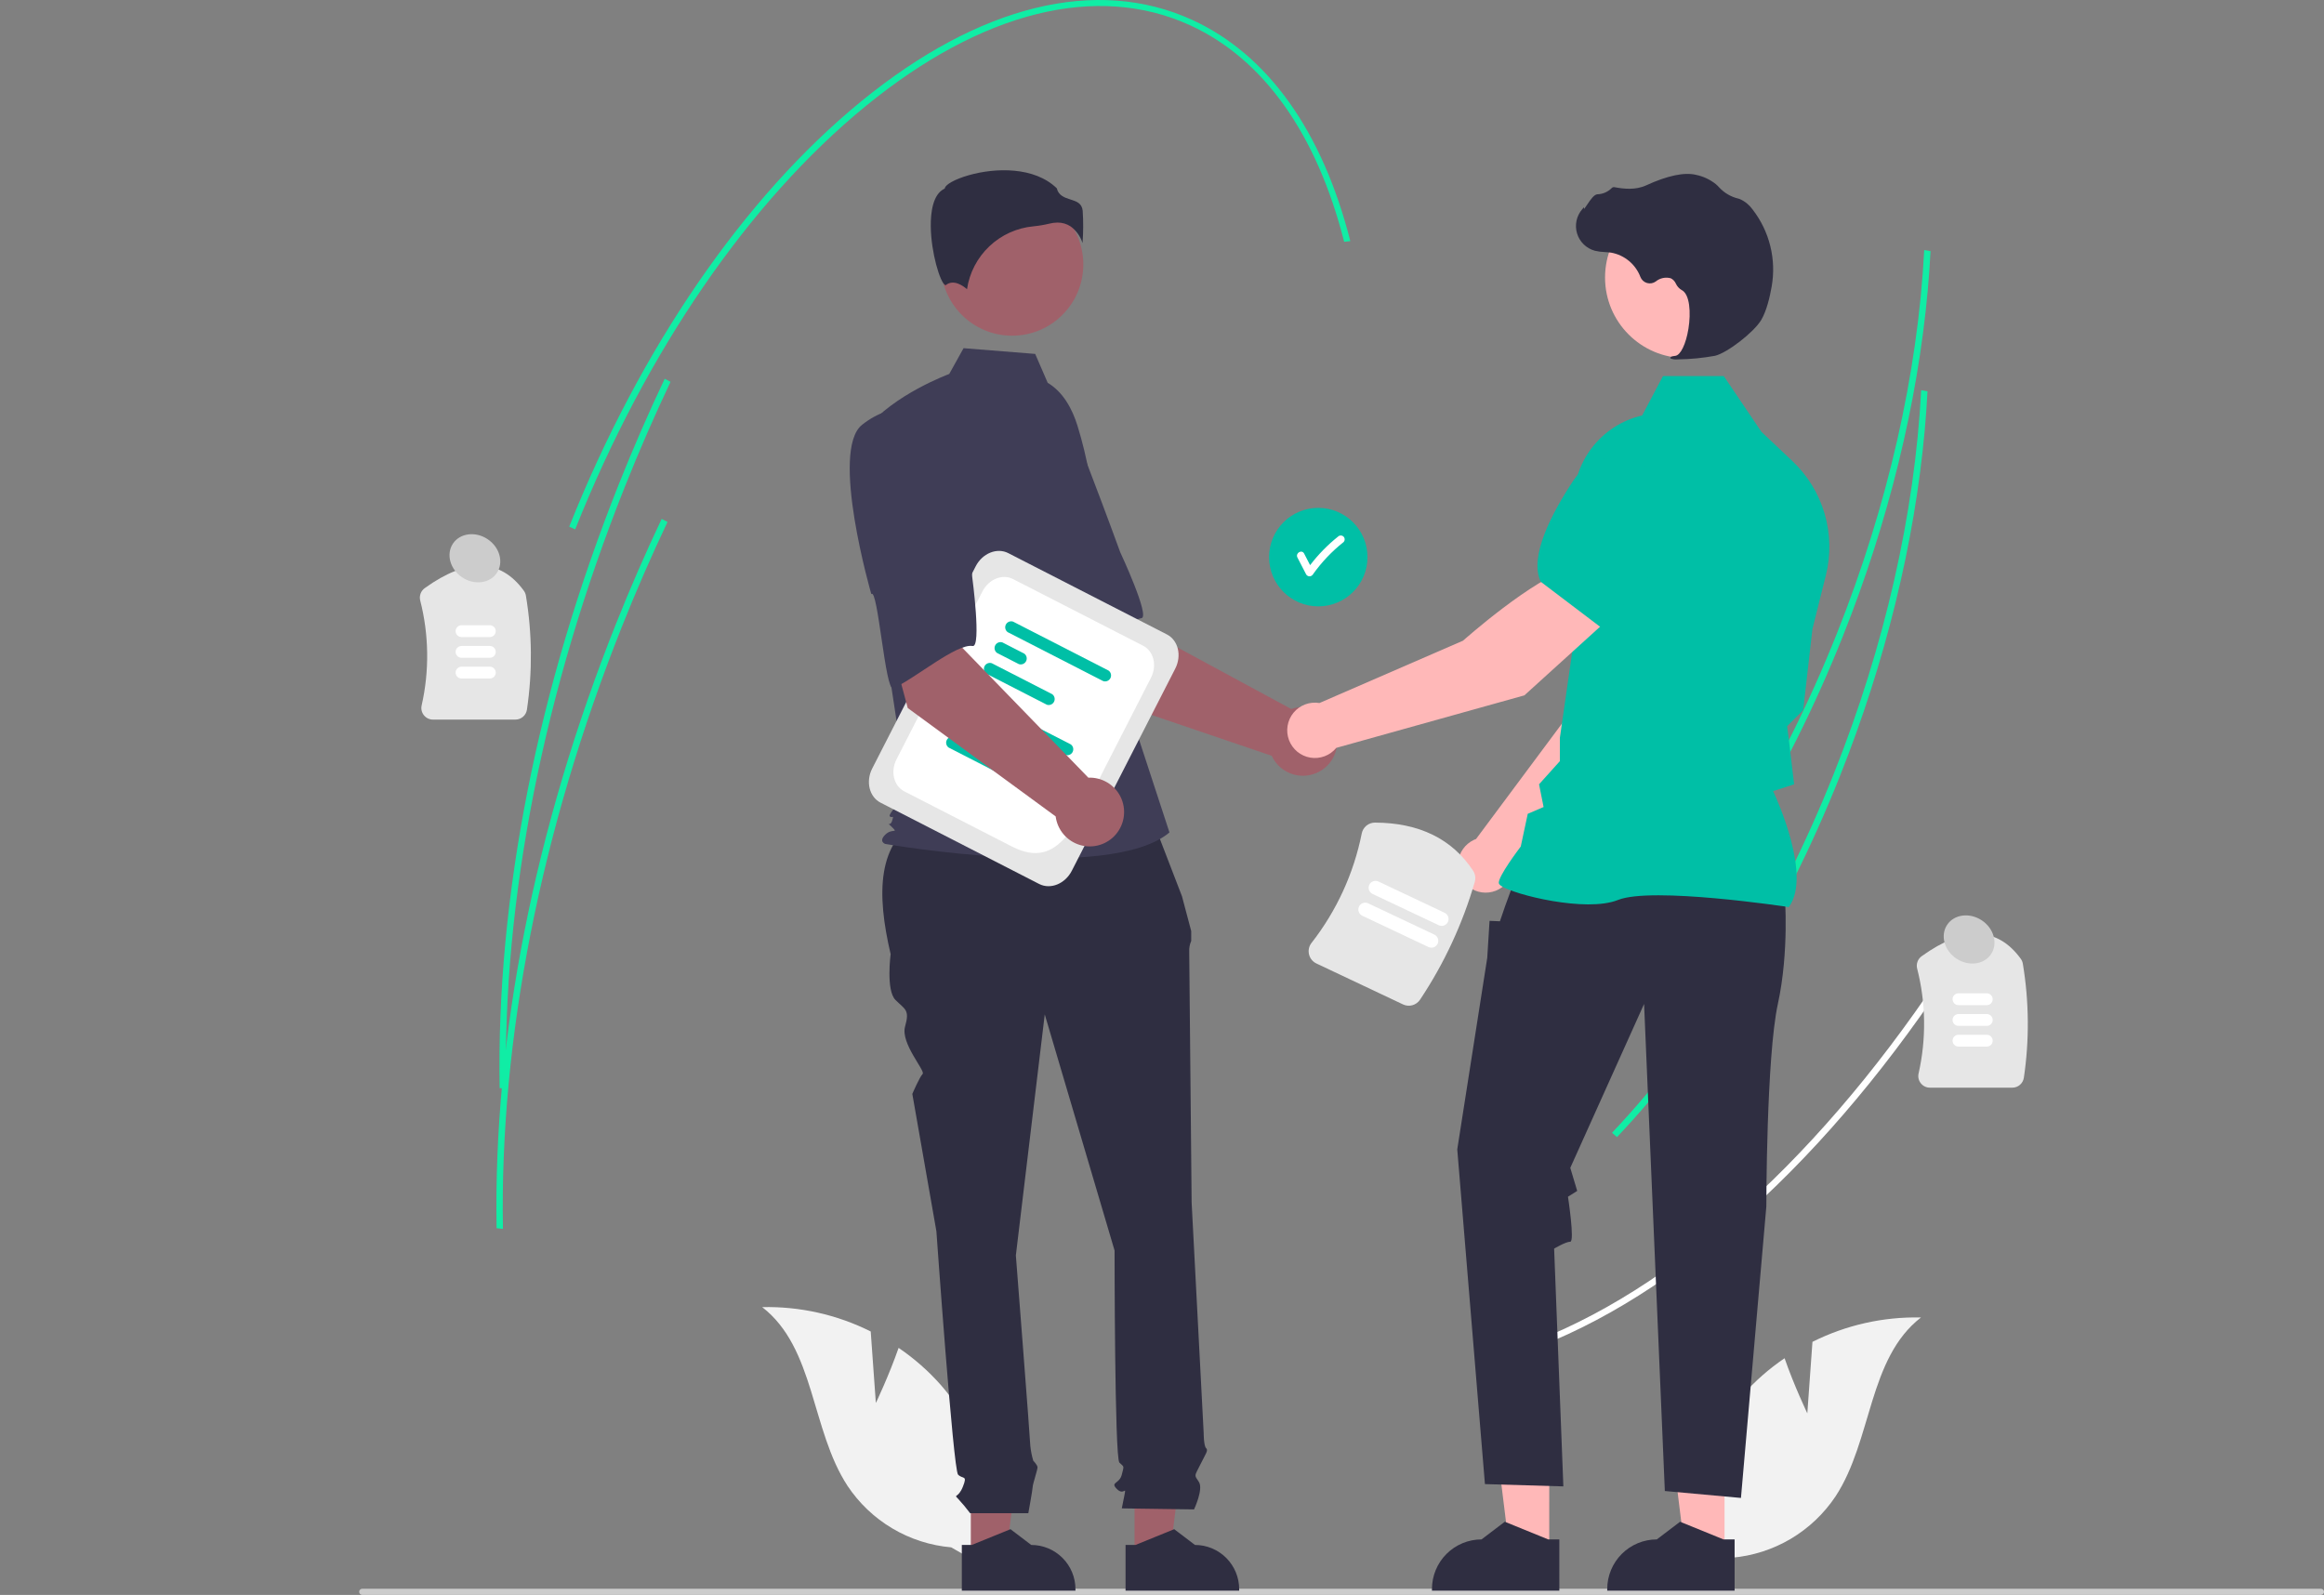 <?xml version="1.0" encoding="UTF-8" standalone="no"?>
<svg
   width="220"
   height="151"
   viewBox="0 0 220 151"
   fill="none"
   version="1.1"
   id="svg56"
   xmlns="http://www.w3.org/2000/svg"
   xmlns:svg="http://www.w3.org/2000/svg">
  <rect x="0" y="0" width="220" height="151" fill="#808080" stroke="none"/>
  <g
     clip-path="url(#clip0_2774_253)"
     id="g56"
     transform="translate(34)">
    <path
       d="m 148.488,27.505 c -0.966,10.656 -3.718,21.892 -8.036,32.734 -5.338,13.407 -12.632,25.216 -21.093,34.149 l -0.469,-0.41 c 8.42,-8.891 15.68,-20.648 20.996,-33.999 4.805,-12.065 7.663,-24.621 8.269,-36.305 l 0.6,0.101 c -0.064,1.234 -0.153,2.477 -0.267,3.73 z"
       fill="#10eda5"
       id="path1" />
    <path
       d="m 152.336,89.393 c -11.883,18.924 -26.301,32.445 -40.597,38.073 l -0.289,-0.531 c 14.197,-5.589 28.53,-19.041 40.36,-37.878 z"
       fill="#ffffff"
       id="path2" />
    <path
       d="m 148.2,40.772 c -0.966,10.656 -3.719,21.892 -8.036,32.734 -5.338,13.407 -12.632,25.216 -21.093,34.15 l -0.469,-0.41 c 8.419,-8.891 15.68,-20.648 20.996,-33.999 4.805,-12.065 7.663,-24.621 8.268,-36.305 l 0.6,0.101 c -0.063,1.234 -0.152,2.477 -0.266,3.73 z"
       fill="#10eda5"
       id="path3" />
    <path
       d="M 14.789,68.129 H 6.992 C 6.826,68.13 6.661,68.092 6.511,68.02 6.361,67.948 6.229,67.842 6.126,67.712 6.023,67.584 5.951,67.435 5.915,67.276 5.878,67.117 5.878,66.951 5.914,66.792 6.657,63.513 6.61,60.103 5.778,56.845 5.725,56.63 5.738,56.405 5.815,56.198 c 0.076,-0.207 0.213,-0.387 0.392,-0.516 4.009,-2.886 7.167,-2.803 9.385,0.249 0.1,0.139 0.166,0.299 0.194,0.469 0.593,3.566 0.625,7.203 0.097,10.779 -0.037,0.264 -0.168,0.506 -0.369,0.68 -0.201,0.175 -0.459,0.271 -0.725,0.27 z"
       fill="#e6e6e6"
       id="path4" />
    <path
       d="M 12.372,60.314 H 9.69 c -0.148,0 -0.291,-0.059 -0.395,-0.164 -0.105,-0.105 -0.164,-0.247 -0.164,-0.396 0,-0.148 0.059,-0.291 0.164,-0.396 0.105,-0.105 0.247,-0.164 0.395,-0.164 h 2.682 c 0.148,3e-4 0.29,0.059 0.395,0.164 0.105,0.105 0.163,0.247 0.163,0.395 0,0.148 -0.059,0.29 -0.163,0.395 -0.105,0.105 -0.246,0.164 -0.395,0.164 z"
       fill="#ffffff"
       id="path5" />
    <path
       d="M 12.372,62.277 H 9.69 c -0.148,0 -0.291,-0.059 -0.395,-0.164 -0.105,-0.105 -0.164,-0.247 -0.164,-0.396 0,-0.148 0.059,-0.291 0.164,-0.396 0.105,-0.105 0.247,-0.164 0.395,-0.164 h 2.682 c 0.148,3e-4 0.29,0.059 0.395,0.164 0.105,0.105 0.163,0.247 0.163,0.395 0,0.148 -0.059,0.29 -0.163,0.395 -0.105,0.105 -0.246,0.164 -0.395,0.164 z"
       fill="#ffffff"
       id="path6" />
    <path
       d="M 12.372,64.24 H 9.69 c -0.148,0 -0.291,-0.059 -0.395,-0.164 -0.105,-0.105 -0.164,-0.247 -0.164,-0.396 0,-0.148 0.059,-0.291 0.164,-0.396 0.105,-0.105 0.247,-0.164 0.395,-0.164 h 2.682 c 0.148,3e-4 0.29,0.059 0.395,0.164 0.105,0.105 0.163,0.247 0.163,0.395 0,0.148 -0.059,0.29 -0.163,0.395 -0.105,0.105 -0.246,0.164 -0.395,0.164 z"
       fill="#ffffff"
       id="path7" />
    <path
       d="m 156.495,102.976 h -7.797 c -0.166,0 -0.331,-0.037 -0.481,-0.109 -0.15,-0.073 -0.282,-0.178 -0.385,-0.309 -0.103,-0.127 -0.175,-0.276 -0.211,-0.435 -0.037,-0.159 -0.037,-0.325 -0.001,-0.484 0.743,-3.28 0.696,-6.689 -0.136,-9.947 -0.053,-0.215 -0.04,-0.44 0.037,-0.647 0.076,-0.207 0.213,-0.387 0.392,-0.516 4.009,-2.886 7.167,-2.803 9.385,0.249 0.1,0.139 0.166,0.299 0.194,0.469 0.592,3.566 0.625,7.203 0.097,10.779 -0.037,0.264 -0.168,0.506 -0.369,0.68 -0.201,0.175 -0.458,0.271 -0.725,0.27 z"
       fill="#e6e6e6"
       id="path8" />
    <path
       d="m 154.078,95.161 h -2.682 c -0.148,-3e-4 -0.29,-0.059 -0.395,-0.164 -0.104,-0.105 -0.163,-0.247 -0.163,-0.395 0,-0.148 0.059,-0.29 0.163,-0.395 0.105,-0.105 0.247,-0.164 0.395,-0.164 h 2.682 c 0.149,0 0.291,0.059 0.396,0.164 0.105,0.105 0.163,0.247 0.163,0.396 0,0.148 -0.058,0.291 -0.163,0.396 -0.105,0.105 -0.247,0.164 -0.396,0.164 z"
       fill="#ffffff"
       id="path9" />
    <path
       d="m 154.078,97.124 h -2.682 c -0.148,-3e-4 -0.29,-0.059 -0.395,-0.164 -0.104,-0.105 -0.163,-0.247 -0.163,-0.395 0,-0.148 0.059,-0.29 0.163,-0.395 0.105,-0.105 0.247,-0.164 0.395,-0.164 h 2.682 c 0.149,0 0.291,0.059 0.396,0.164 0.105,0.105 0.163,0.247 0.163,0.396 0,0.148 -0.058,0.291 -0.163,0.396 -0.105,0.105 -0.247,0.164 -0.396,0.164 z"
       fill="#ffffff"
       id="path10" />
    <path
       d="m 154.078,99.086 h -2.682 c -0.148,-3e-4 -0.29,-0.059 -0.395,-0.164 -0.104,-0.105 -0.163,-0.247 -0.163,-0.395 0,-0.148 0.059,-0.29 0.163,-0.395 0.105,-0.105 0.247,-0.164 0.395,-0.164 h 2.682 c 0.149,0 0.291,0.059 0.396,0.164 0.105,0.105 0.163,0.247 0.163,0.396 0,0.148 -0.058,0.291 -0.163,0.396 -0.105,0.105 -0.247,0.164 -0.396,0.164 z"
       fill="#ffffff"
       id="path11" />
    <path
       d="m 186,150.708 c 0,0.038 -0.007,0.076 -0.022,0.112 -0.015,0.035 -0.036,0.068 -0.063,0.095 -0.027,0.027 -0.06,0.048 -0.095,0.063 -0.035,0.015 -0.073,0.022 -0.112,0.022 H 0.292 C 0.214,151 0.14,150.969 0.085,150.915 0.031,150.86 0,150.785 0,150.708 c 0,-0.077 0.031,-0.152 0.085,-0.206 0.055,-0.055 0.129,-0.086 0.206,-0.086 H 185.708 c 0.039,0 0.077,0.007 0.112,0.022 0.035,0.015 0.068,0.036 0.095,0.063 0.027,0.027 0.048,0.06 0.063,0.095 0.015,0.036 0.022,0.074 0.022,0.112 z"
       fill="#cccccc"
       id="path12" />
    <path
       d="m 48.912,132.828 -0.486,-6.77 c -3.186,-1.594 -6.712,-2.385 -10.272,-2.305 5.009,3.875 4.608,11.621 8.077,16.922 1.095,1.645 2.545,3.023 4.244,4.03 1.699,1.008 3.602,1.62 5.57,1.791 l 4.169,2.401 c 0.477,-3.155 0.265,-6.376 -0.622,-9.441 -0.886,-3.065 -2.426,-5.901 -4.513,-8.313 -1.184,-1.341 -2.532,-2.528 -4.013,-3.532 -0.911,2.618 -2.153,5.217 -2.153,5.217 z"
       fill="#f2f2f2"
       id="path13" />
    <path
       d="m 137.089,133.81 0.486,-6.77 c 3.186,-1.594 6.712,-2.386 10.272,-2.306 -5.009,3.876 -4.607,11.621 -8.077,16.923 -1.094,1.645 -2.545,3.022 -4.243,4.03 -1.699,1.007 -3.603,1.62 -5.57,1.791 l -4.169,2.4 c -0.477,-3.154 -0.265,-6.375 0.622,-9.44 0.886,-3.065 2.426,-5.901 4.513,-8.313 1.184,-1.342 2.532,-2.528 4.013,-3.533 0.911,2.619 2.153,5.218 2.153,5.218 z"
       fill="#f2f2f2"
       id="path14" />
    <path
       d="m 90.794,57.409 c 2.573,0 4.658,-2.087 4.658,-4.662 0,-2.575 -2.086,-4.663 -4.658,-4.663 -2.573,0 -4.658,2.087 -4.658,4.663 0,2.575 2.086,4.662 4.658,4.662 z"
       fill="#00bfa6"
       id="path15" />
    <path
       d="m 93.184,50.803 c -0.07,-0.067 -0.163,-0.104 -0.26,-0.104 -0.097,0 -0.19,0.037 -0.26,0.104 -0.988,0.789 -1.876,1.697 -2.643,2.703 -0.188,-0.365 -0.377,-0.73 -0.565,-1.094 -0.217,-0.421 -0.852,-0.049 -0.635,0.372 0.276,0.533 0.551,1.067 0.826,1.601 0.033,0.054 0.08,0.1 0.136,0.131 0.056,0.031 0.118,0.048 0.182,0.048 0.064,0 0.127,-0.016 0.182,-0.048 0.056,-0.031 0.102,-0.076 0.136,-0.131 0.818,-1.152 1.795,-2.183 2.902,-3.06 0.068,-0.069 0.107,-0.163 0.107,-0.26 0,-0.097 -0.038,-0.191 -0.107,-0.26 z"
       fill="#ffffff"
       id="path16" />
    <path
       d="m 69.951,65.968 -7.024,-11.042 8.134,-4.36 2.135,8.425 15.042,8.136 c 0.594,-0.214 1.237,-0.25 1.851,-0.105 0.614,0.146 1.173,0.467 1.607,0.925 0.435,0.458 0.727,1.033 0.841,1.654 0.114,0.621 0.045,1.262 -0.198,1.845 -0.244,0.583 -0.651,1.082 -1.173,1.437 -0.522,0.355 -1.136,0.55 -1.767,0.562 -0.631,0.012 -1.252,-0.161 -1.787,-0.496 -0.535,-0.335 -0.961,-0.819 -1.225,-1.393 z"
       fill="#a0616a"
       id="path17" />
    <path
       d="m 57.794,41.683 c -2.207,3.244 5.636,15.034 5.636,15.034 0.382,-0.824 4.035,8.433 4.646,7.886 1.739,-1.554 4.461,-5.884 5.973,-6.077 0.865,-0.11 -2.007,-6.252 -2.007,-6.252 0,0 -1.313,-3.627 -3.094,-8.26 -0.479,-1.319 -1.284,-2.495 -2.34,-3.42 -1.056,-0.924 -2.328,-1.566 -3.698,-1.865 0,0 -2.912,-0.29 -5.119,2.954 z"
       fill="#3f3d56"
       id="path18" />
    <path
       d="m 57.902,147.359 h 3.336 l 1.587,-12.88 -4.924,10e-4 z"
       fill="#a0616a"
       id="path19" />
    <path
       d="m 57.051,146.27 h 0.939 l 3.666,-1.493 1.965,1.492 h 3e-4 c 1.11,0 2.175,0.442 2.96,1.228 0.785,0.786 1.226,1.852 1.226,2.963 v 0.136 l -10.757,0.001 z"
       fill="#2f2e41"
       id="path20" />
    <path
       d="m 73.401,147.359 h 3.336 l 1.587,-12.88 -4.924,10e-4 z"
       fill="#a0616a"
       id="path21" />
    <path
       d="m 72.55,146.27 h 0.939 l 3.666,-1.493 1.965,1.492 h 3e-4 c 1.11,0 2.175,0.442 2.96,1.228 0.785,0.786 1.226,1.852 1.226,2.963 v 0.136 L 72.55,150.597 Z"
       fill="#2f2e41"
       id="path22" />
    <path
       d="m 74.844,76.945 -21.699,0.543 c -4.121,2.24 -4.184,7.09 -2.833,12.847 0,0 -0.456,3.422 0.456,4.335 0.912,0.913 1.367,0.913 0.912,2.51 -0.456,1.597 1.953,4.205 1.66,4.498 -0.292,0.292 -0.976,1.889 -0.976,1.889 l 2.279,13.004 c 0,0 1.595,22.586 2.051,23.042 0.456,0.456 0.912,0 0.456,1.141 -0.456,1.14 -0.912,0.684 -0.456,1.14 0.404,0.436 0.784,0.893 1.14,1.369 h 5.511 c 0,0 0.415,-2.281 0.415,-2.509 0,-0.229 0.456,-1.597 0.456,-1.826 0,-0.228 -0.403,-0.631 -0.403,-0.631 -0.139,-0.464 -0.233,-0.94 -0.281,-1.422 0,-0.456 -1.367,-18.023 -1.367,-18.023 l 2.735,-22.813 6.61,22.357 c 0,0 0,19.62 0.456,20.076 0.456,0.456 0.456,0.228 0.228,1.141 -0.228,0.912 -1.14,0.684 -0.456,1.369 0.684,0.684 0.912,-0.457 0.684,0.684 l -0.228,1.141 6.838,0.098 c 0,0 0.912,-1.923 0.456,-2.608 -0.456,-0.684 -0.428,-0.497 0.128,-1.617 0.556,-1.12 0.784,-1.349 0.556,-1.577 -0.228,-0.228 -0.228,-1.441 -0.228,-1.441 l -1.14,-21.829 c 0,0 -0.228,-23.041 -0.228,-23.726 -0.017,-0.352 0.048,-0.704 0.189,-1.026 v -0.929 l -0.873,-3.292 z"
       fill="#2f2e41"
       id="path23" />
    <path
       d="m 61.809,31.783 c 3.724,0 6.742,-3.021 6.742,-6.748 0,-3.727 -3.018,-6.748 -6.742,-6.748 -3.724,0 -6.742,3.021 -6.742,6.748 0,3.727 3.018,6.748 6.742,6.748 z"
       fill="#a0616a"
       id="path24" />
    <path
       d="m 65.18,36.243 c 1.452,0.864 2.321,2.452 2.82,4.068 0.923,2.992 1.479,6.085 1.655,9.211 l 0.527,9.36 6.524,19.93 c -5.654,4.789 -26.909,1.088 -26.909,1.088 0,0 -0.652,-0.218 0,-0.871 0.652,-0.653 1.288,-0.074 0.635,-0.728 -0.652,-0.653 -0.203,0.074 0.015,-0.579 0.217,-0.653 0,-0.218 -0.217,-0.435 -0.217,-0.218 1.684,-2.177 1.684,-2.177 L 50.174,63.672 47.999,40.597 c 2.61,-3.265 7.859,-5.19 7.859,-5.19 l 1.356,-2.443 6.781,0.543 z"
       fill="#3f3d56"
       id="path25" />
    <path
       d="m 67.368,21.449 c 0.524,0.391 0.912,0.937 1.11,1.561 0.076,-1.019 0.081,-2.042 0.014,-3.062 -0.079,-0.717 -0.584,-0.878 -1.167,-1.065 -0.527,-0.169 -1.123,-0.359 -1.284,-1.055 -2.119,-2.064 -5.809,-1.96 -8.333,-1.24 -1.389,0.396 -2.189,0.905 -2.26,1.203 l -0.015,0.061 -0.056,0.028 c -1.071,0.536 -1.279,2.228 -1.266,3.554 0.026,2.497 0.887,5.333 1.373,5.564 0.026,0.012 0.032,0.007 0.043,-0.002 0.731,-0.585 1.622,0.044 2.014,0.386 0.231,-1.552 0.975,-2.982 2.113,-4.061 1.138,-1.079 2.605,-1.745 4.165,-1.892 0.51,-0.049 1.015,-0.134 1.513,-0.254 0.253,-0.065 0.512,-0.1 0.773,-0.102 0.449,-0.007 0.889,0.124 1.262,0.375 z"
       fill="#2f2e41"
       id="path26" />
    <path
       d="m 109.221,82.323 12.969,-13.182 3.417,-10.543 -5.499,-2.226 c -2.724,2.75 -5.528,11.169 -5.528,11.169 l -8.851,11.892 c -0.071,0.026 -0.142,0.054 -0.211,0.087 -0.408,0.193 -0.759,0.487 -1.019,0.855 -0.261,0.368 -0.422,0.797 -0.468,1.246 -0.047,0.449 0.023,0.902 0.203,1.315 0.179,0.414 0.463,0.774 0.822,1.046 0.359,0.272 0.783,0.447 1.229,0.507 0.447,0.06 0.902,0.005 1.32,-0.162 0.419,-0.167 0.788,-0.439 1.071,-0.79 0.283,-0.351 0.471,-0.769 0.545,-1.214 z"
       fill="#ffb8b8"
       id="path27" />
    <path
       d="m 118.608,57.577 6.954,2.014 0.026,-0.005 c 2.556,-0.497 4.578,-4.749 5.824,-8.228 0.41,-1.148 0.369,-2.408 -0.114,-3.527 -0.483,-1.119 -1.373,-2.012 -2.488,-2.5 -0.826,-0.354 -1.734,-0.47 -2.622,-0.334 -0.888,0.136 -1.72,0.517 -2.403,1.101 l -3.467,2.988 z"
       fill="#00bfa6"
       id="path28" />
    <path
       d="m 112.659,146.968 -3.739,-10e-4 -1.779,-14.438 5.519,0.001 z"
       fill="#ffb8b8"
       id="path29" />
    <path
       d="m 113.613,145.745 h -1.052 l -4.11,-1.673 -2.203,1.673 v 0 c -1.245,0 -2.438,0.495 -3.319,1.376 -0.88,0.881 -1.374,2.076 -1.374,3.322 v 0.152 l 12.058,0.001 z"
       fill="#2f2e41"
       id="path30" />
    <path
       d="m 129.252,146.968 -3.74,-10e-4 -1.779,-14.438 5.52,0.001 z"
       fill="#ffb8b8"
       id="path31" />
    <path
       d="m 130.206,145.745 h -1.053 l -4.109,-1.673 -2.203,1.673 v 0 c -1.245,0 -2.439,0.495 -3.319,1.376 -0.88,0.881 -1.374,2.076 -1.375,3.322 v 0.152 l 12.059,0.001 z"
       fill="#2f2e41"
       id="path32" />
    <path
       d="m 134.955,84.778 c 0,0 0.437,5.245 -0.655,10.272 -1.092,5.027 -1.092,19.183 -1.092,19.183 l -2.401,27.586 -7.206,-0.656 -1.965,-46.113 -6.986,15.517 0.655,2.185 -0.873,0.547 c 0,0 0.654,4.261 0.218,4.261 -0.437,0 -1.529,0.656 -1.529,0.656 l 0.874,22.51 -7.424,-0.218 -2.62,-31.689 2.839,-18.14 0.218,-3.497 0.982,0.041 0.501,-1.461 0.919,-2.513 z"
       fill="#2f2e41"
       id="path33" />
    <path
       d="m 135.332,85.879 0.039,-0.055 c 2.078,-2.912 -1.047,-9.911 -1.519,-10.925 l 1.986,-0.645 -0.447,-3.804 -0.212,-1.696 1.517,-1.519 0.005,-0.038 0.873,-7.649 1.27,-5.08 c 0.478,-1.921 0.437,-3.934 -0.118,-5.834 -0.556,-1.9 -1.607,-3.617 -3.045,-4.976 l -2.935,-2.77 -3.567,-5.283 h -5.753 l -1.972,3.729 c -1.912,0.442 -3.609,1.542 -4.795,3.108 -1.185,1.566 -1.784,3.498 -1.692,5.46 l 0.447,9.78 -1.75,12.177 -0.001,2.204 -1.97,2.191 0.43,2.152 -1.499,0.643 -0.661,3.091 c -0.274,0.362 -2.082,2.774 -2.082,3.434 0,0.099 0.073,0.195 0.23,0.301 1.232,0.835 8.041,2.537 11.055,1.33 3.21,-1.285 15.971,0.643 16.1,0.662 z"
       fill="#00bfa6"
       id="path34" />
    <path
       d="m 125.56,33.9 c 4.207,0 7.618,-3.414 7.618,-7.626 0,-4.212 -3.411,-7.626 -7.618,-7.626 -4.208,0 -7.619,3.414 -7.619,7.626 0,4.212 3.411,7.626 7.619,7.626 z"
       fill="#ffb8b8"
       id="path35" />
    <path
       d="m 124.83,34.023 c 1.18,-0.012 2.356,-0.125 3.517,-0.338 1.149,-0.265 3.684,-2.227 4.375,-3.386 0.513,-0.861 0.821,-2.193 0.99,-3.159 0.227,-1.278 0.183,-2.59 -0.129,-3.85 -0.311,-1.26 -0.884,-2.441 -1.681,-3.466 -0.307,-0.429 -0.724,-0.767 -1.207,-0.979 -0.043,-0.015 -0.087,-0.029 -0.131,-0.041 -0.701,-0.165 -1.336,-0.536 -1.824,-1.066 -0.095,-0.107 -0.197,-0.207 -0.307,-0.3 -0.547,-0.439 -1.191,-0.742 -1.879,-0.884 -1.11,-0.267 -2.698,0.068 -4.72,0.995 -1.016,0.466 -2.143,0.336 -3.012,0.171 -0.049,-0.008 -0.099,-0.003 -0.145,0.014 -0.046,0.017 -0.087,0.046 -0.119,0.084 -0.359,0.355 -0.838,0.561 -1.342,0.576 -0.309,0.022 -0.622,0.458 -0.999,1.026 -0.086,0.129 -0.186,0.28 -0.258,0.371 l -0.015,-0.172 -0.169,0.197 c -0.267,0.31 -0.451,0.683 -0.536,1.083 -0.084,0.401 -0.065,0.816 0.054,1.207 0.119,0.392 0.336,0.746 0.629,1.032 0.293,0.285 0.654,0.491 1.048,0.6 0.313,0.075 0.632,0.117 0.954,0.127 0.195,0.013 0.396,0.025 0.59,0.054 0.622,0.111 1.204,0.381 1.691,0.785 0.486,0.403 0.86,0.926 1.084,1.517 0.053,0.137 0.136,0.259 0.244,0.358 0.108,0.099 0.237,0.172 0.378,0.213 0.14,0.041 0.288,0.05 0.432,0.025 0.144,-0.025 0.281,-0.083 0.399,-0.169 0.197,-0.162 0.43,-0.273 0.679,-0.325 0.249,-0.052 0.507,-0.043 0.752,0.026 0.213,0.111 0.382,0.293 0.477,0.514 0.115,0.246 0.301,0.452 0.533,0.592 0.794,0.384 0.894,2.172 0.651,3.671 -0.234,1.445 -0.743,2.499 -1.237,2.563 -0.381,0.049 -0.424,0.078 -0.45,0.146 l -0.023,0.061 0.044,0.056 c 0.213,0.071 0.439,0.095 0.662,0.071 z"
       fill="#2f2e41"
       id="path36" />
    <path
       d="m 118.509,58.392 -3.662,-4.67 c -3.73,1.028 -10.348,6.933 -10.348,6.933 L 90.906,66.559 c -0.454,-0.076 -0.919,-0.032 -1.35,0.13 -0.431,0.161 -0.812,0.433 -1.105,0.788 -0.292,0.355 -0.486,0.781 -0.562,1.236 -0.076,0.454 -0.03,0.92 0.131,1.351 0.162,0.431 0.434,0.812 0.789,1.105 0.355,0.292 0.781,0.486 1.235,0.561 0.454,0.075 0.919,0.029 1.35,-0.133 0.43,-0.162 0.811,-0.435 1.103,-0.791 l 17.806,-4.972 z"
       fill="#ffb8b8"
       id="path37" />
    <path
       d="m 117.632,59.46 5.778,-6.447 0.321,-4.568 c 0.059,-0.897 -0.133,-1.793 -0.555,-2.587 -0.422,-0.793 -1.058,-1.453 -1.835,-1.904 -1.058,-0.604 -2.305,-0.784 -3.49,-0.503 -1.184,0.281 -2.218,1.002 -2.892,2.017 -2.042,3.08 -4.238,7.244 -3.108,9.592 l 0.011,0.024 z"
       fill="#00bfa6"
       id="path38" />
    <path
       d="M 64.376,83.693 49.358,75.994 c -1.068,-0.548 -1.422,-2 -0.789,-3.238 l 9.792,-19.137 c 0.633,-1.238 2.018,-1.799 3.086,-1.252 l 15.018,7.699 c 1.068,0.548 1.422,2 0.789,3.238 l -9.792,19.137 c -0.633,1.238 -2.018,1.799 -3.086,1.252 z"
       fill="#e6e6e6"
       id="path39" />
    <path
       d="M 61.809,80.154 51.606,74.924 C 50.606,74.411 50.275,73.05 50.868,71.891 l 8.135,-15.899 c 0.593,-1.159 1.89,-1.685 2.89,-1.172 l 12.323,6.317 c 1,0.513 1.332,1.873 0.739,3.032 l -4.419,8.637 c -2.642,5.163 -4.269,9.631 -8.726,7.347 z"
       fill="#ffffff"
       id="path40" />
    <path
       d="M 66.855,71.472 57.817,66.839 c -0.111,-0.079 -0.189,-0.195 -0.221,-0.327 -0.032,-0.132 -0.016,-0.271 0.046,-0.392 0.062,-0.121 0.165,-0.215 0.291,-0.267 0.126,-0.051 0.266,-0.055 0.394,-0.011 l 9.037,4.633 c 0.111,0.079 0.189,0.195 0.221,0.327 0.032,0.132 0.016,0.271 -0.046,0.392 -0.062,0.121 -0.165,0.215 -0.291,0.266 -0.126,0.051 -0.266,0.055 -0.394,0.011 z"
       fill="#00bfa6"
       id="path41" />
    <path
       d="m 58.872,69.865 -2.062,-1.057 c -0.111,-0.079 -0.189,-0.195 -0.221,-0.327 -0.032,-0.132 -0.016,-0.271 0.046,-0.392 0.062,-0.121 0.165,-0.215 0.291,-0.266 0.126,-0.051 0.266,-0.055 0.394,-0.011 l 2.062,1.057 c 0.111,0.079 0.189,0.195 0.221,0.327 0.032,0.132 0.016,0.271 -0.046,0.392 -0.062,0.121 -0.165,0.215 -0.291,0.267 -0.126,0.051 -0.266,0.055 -0.394,0.011 z"
       fill="#00bfa6"
       id="path42" />
    <path
       d="m 61.518,73.706 -5.715,-2.93 c -0.11,-0.079 -0.189,-0.195 -0.221,-0.327 -0.032,-0.132 -0.016,-0.271 0.046,-0.392 0.062,-0.121 0.165,-0.215 0.291,-0.267 0.126,-0.051 0.266,-0.055 0.394,-0.011 l 5.715,2.93 c 0.111,0.079 0.189,0.195 0.221,0.327 0.032,0.132 0.016,0.271 -0.046,0.392 -0.062,0.121 -0.165,0.215 -0.291,0.266 -0.126,0.051 -0.266,0.055 -0.394,0.011 z"
       fill="#00bfa6"
       id="path43" />
    <path
       d="m 70.431,64.483 -9.037,-4.633 c -0.111,-0.079 -0.189,-0.195 -0.221,-0.327 -0.032,-0.132 -0.016,-0.271 0.046,-0.392 0.062,-0.121 0.165,-0.215 0.291,-0.267 0.126,-0.051 0.266,-0.055 0.394,-0.011 l 9.037,4.633 c 0.111,0.079 0.189,0.195 0.221,0.327 0.032,0.132 0.016,0.271 -0.046,0.392 -0.062,0.121 -0.165,0.215 -0.291,0.267 -0.126,0.051 -0.266,0.055 -0.394,0.011 z"
       fill="#00bfa6"
       id="path44" />
    <path
       d="m 62.448,62.876 -2.062,-1.057 c -0.111,-0.079 -0.189,-0.195 -0.221,-0.327 -0.032,-0.132 -0.016,-0.271 0.046,-0.392 0.062,-0.121 0.165,-0.215 0.291,-0.267 0.126,-0.051 0.266,-0.055 0.394,-0.011 l 2.062,1.057 c 0.111,0.079 0.189,0.195 0.221,0.327 0.032,0.132 0.016,0.271 -0.046,0.392 -0.062,0.121 -0.165,0.215 -0.291,0.266 -0.126,0.051 -0.266,0.055 -0.394,0.011 z"
       fill="#00bfa6"
       id="path45" />
    <path
       d="m 65.094,66.717 -5.715,-2.93 c -0.111,-0.079 -0.189,-0.195 -0.221,-0.327 -0.032,-0.132 -0.016,-0.271 0.046,-0.392 0.062,-0.121 0.165,-0.215 0.291,-0.266 0.126,-0.051 0.266,-0.055 0.394,-0.011 l 5.715,2.93 c 0.111,0.079 0.189,0.195 0.221,0.327 0.032,0.132 0.016,0.271 -0.046,0.392 -0.062,0.121 -0.165,0.215 -0.291,0.267 -0.126,0.051 -0.266,0.055 -0.394,0.011 z"
       fill="#00bfa6"
       id="path46" />
    <path
       d="m 51.931,67.032 -3.393,-12.642 9.066,-1.718 -0.488,8.678 11.912,12.277 c 0.631,-0.026 1.255,0.133 1.797,0.456 0.542,0.323 0.979,0.798 1.256,1.365 0.278,0.567 0.384,1.203 0.307,1.83 -0.077,0.627 -0.335,1.218 -0.742,1.701 -0.407,0.483 -0.946,0.837 -1.55,1.019 -0.605,0.182 -1.249,0.184 -1.854,0.005 -0.606,-0.178 -1.146,-0.529 -1.556,-1.01 -0.41,-0.481 -0.671,-1.07 -0.752,-1.697 z"
       fill="#a0616a"
       id="path47" />
    <path
       d="m 47.611,40.215 c -3.077,2.432 0.872,16.034 0.872,16.034 0.612,-0.672 1.322,9.256 2.07,8.918 2.124,-0.961 6.018,-4.274 7.519,-4.004 0.858,0.154 -0.041,-6.567 -0.041,-6.567 0,0 -0.165,-3.854 -0.476,-8.808 -0.062,-1.402 -0.477,-2.766 -1.208,-3.965 -0.73,-1.198 -1.751,-2.192 -2.969,-2.889 0,0 -2.691,-1.151 -5.768,1.281 z"
       fill="#3f3d56"
       id="path48" />
    <path
       d="m 98.815,95.093 -8.195,-3.873 c -0.175,-0.082 -0.33,-0.203 -0.452,-0.354 -0.122,-0.151 -0.208,-0.327 -0.252,-0.516 -0.044,-0.185 -0.046,-0.377 -0.006,-0.562 0.04,-0.185 0.122,-0.359 0.239,-0.509 2.374,-3.037 4.004,-6.588 4.759,-10.369 0.057,-0.29 0.213,-0.55 0.44,-0.738 0.228,-0.188 0.513,-0.29 0.808,-0.291 4.18,0.014 7.303,1.542 9.284,4.54 0.104,0.156 0.174,0.333 0.203,0.518 0.029,0.185 0.017,0.375 -0.034,0.555 -1.147,3.957 -2.892,7.715 -5.175,11.143 -0.17,0.259 -0.427,0.448 -0.725,0.532 -0.298,0.084 -0.616,0.057 -0.895,-0.076 z"
       fill="#e6e6e6"
       id="path49" />
    <path
       d="m 101.225,89.661 -6.266,-2.962 c -0.156,-0.074 -0.276,-0.206 -0.334,-0.369 -0.058,-0.163 -0.05,-0.341 0.024,-0.497 0.074,-0.156 0.206,-0.276 0.368,-0.335 0.162,-0.058 0.341,-0.05 0.497,0.024 l 6.266,2.962 c 0.078,0.036 0.147,0.088 0.204,0.151 0.058,0.063 0.102,0.137 0.131,0.218 0.029,0.08 0.041,0.166 0.037,0.251 -0.004,0.085 -0.025,0.169 -0.061,0.246 -0.037,0.077 -0.088,0.146 -0.151,0.204 -0.063,0.057 -0.137,0.102 -0.218,0.131 -0.08,0.029 -0.165,0.042 -0.251,0.037 -0.085,-0.004 -0.168,-0.025 -0.246,-0.061 z"
       fill="#ffffff"
       id="path50" />
    <path
       d="m 102.199,87.597 -6.266,-2.962 c -0.156,-0.074 -0.276,-0.206 -0.334,-0.369 -0.058,-0.163 -0.05,-0.341 0.024,-0.497 0.074,-0.156 0.206,-0.276 0.368,-0.335 0.162,-0.058 0.341,-0.05 0.497,0.024 l 6.266,2.962 c 0.156,0.074 0.276,0.206 0.334,0.369 0.059,0.162 0.05,0.341 -0.024,0.497 -0.073,0.156 -0.206,0.276 -0.368,0.335 -0.162,0.058 -0.341,0.05 -0.497,-0.024 z"
       fill="#ffffff"
       id="path51" />
    <path
       d="m 93.827,22.826 -0.583,0.064 C 90.643,12.66 85.602,5.574 78.666,2.396 69.848,-1.645 58.944,1.068 47.962,10.035 36.926,19.047 27.155,33.282 20.451,50.119 L 19.885,49.86 C 26.618,32.949 36.439,18.645 47.538,9.583 58.693,0.475 69.819,-2.258 78.868,1.888 86.003,5.157 91.176,12.398 93.827,22.826 Z"
       fill="#10eda5"
       id="path52" />
    <path
       d="m 29.477,36.148 c -1.525,3.216 -2.976,6.548 -4.312,9.904 -7.689,19.308 -11.585,39.028 -11.266,57.027 l -0.601,-0.064 c -0.319,-18.066 3.589,-37.853 11.301,-57.222 1.34,-3.365 2.795,-6.706 4.325,-9.932 z"
       fill="#10eda5"
       id="path53" />
    <path
       d="m 29.189,49.415 c -1.525,3.216 -2.976,6.548 -4.312,9.904 C 17.188,78.627 13.292,98.347 13.61,116.345 l -0.601,-0.064 C 12.691,98.215 16.598,78.428 24.311,59.06 c 1.34,-3.365 2.795,-6.706 4.325,-9.932 z"
       fill="#10eda5"
       id="path54" />
    <path
       d="m 13.037,54.24 c 0.664,-0.999 0.271,-2.43 -0.878,-3.195 -1.149,-0.765 -2.619,-0.576 -3.284,0.424 -0.664,0.999 -0.271,2.43 0.878,3.195 1.149,0.765 2.619,0.576 3.284,-0.424 z"
       fill="#cccccc"
       id="path55" />
    <path
       d="m 154.485,90.331 c 0.664,-0.999 0.271,-2.43 -0.878,-3.195 -1.15,-0.765 -2.62,-0.576 -3.284,0.424 -0.664,0.999 -0.271,2.43 0.878,3.195 1.149,0.765 2.619,0.576 3.284,-0.424 z"
       fill="#cccccc"
       id="path56" />
  </g>
  <defs
     id="defs56">
    <clipPath
       id="clip0_2774_253">
      <rect
         width="186"
         height="151"
         fill="#ffffff"
         id="rect56"
         x="0"
         y="0" />
    </clipPath>
  </defs>
</svg>
